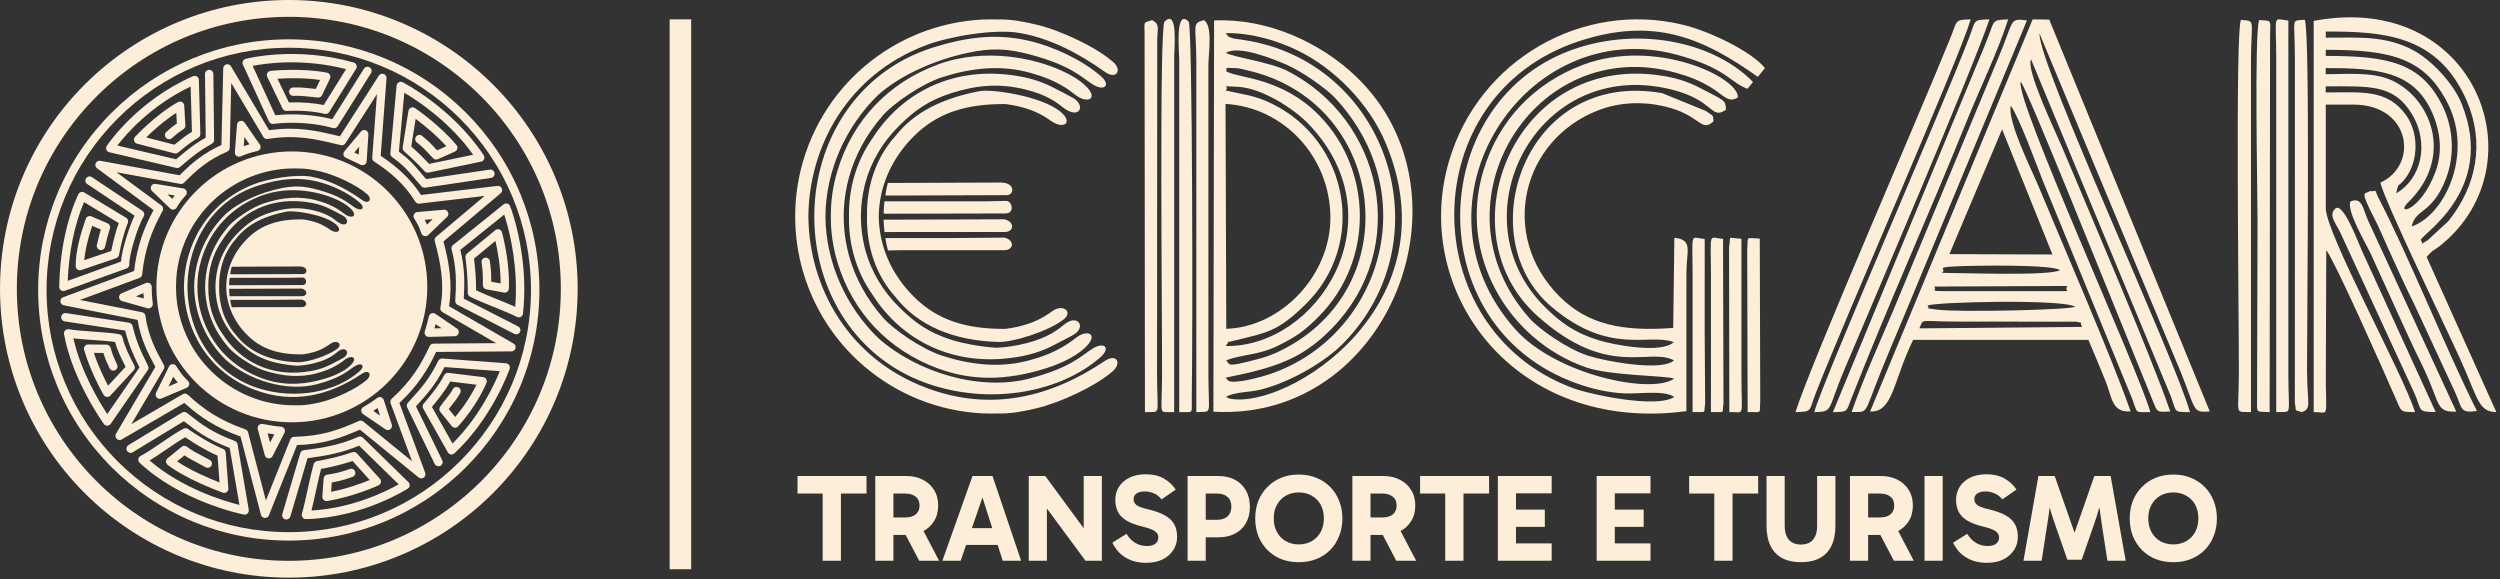<svg width="367" height="85" viewBox="0 0 367 85" fill="none" xmlns="http://www.w3.org/2000/svg">
<rect x="0" y="0" width="367" height="85" fill="#333333" stroke="none"/>
<g clip-path="url(#clip0_515_790)">
<path fill-rule="evenodd" clip-rule="evenodd" d="M135.936 56.918C124.559 52.618 118.761 42.208 118.669 31.778C118.761 21.348 124.559 10.938 135.936 6.637C139.369 5.339 146.045 4.181 149.765 4.852C154.206 5.653 158.271 7.771 162.241 10.573C163.872 11.725 164.766 10.322 163.466 9.156C160.979 6.924 155.745 4.476 152.151 3.617C150.293 3.172 148.381 2.806 146.479 2.856C133.756 2.448 121.682 10.673 117.884 23.69C117.1 26.377 116.729 29.097 116.735 31.778C116.729 34.46 117.099 37.179 117.884 39.865C121.682 52.883 133.756 61.107 146.479 60.699C148.382 60.749 150.293 60.384 152.151 59.939C155.639 59.104 160.673 56.774 163.239 54.597C164.822 53.255 163.869 51.859 162.207 52.975C154.204 58.348 145.43 60.507 135.936 56.918ZM147.608 15.277C141.876 15.24 137.637 16.512 134.126 20.023C130.667 23.483 129.049 27.677 129.001 31.778C129.049 35.878 130.667 40.072 134.126 43.532C137.637 47.044 141.876 48.316 147.608 48.279C148.241 48.202 148.874 48.09 149.504 47.943C152.4 47.269 153.705 46.192 154.595 45.601C156.096 44.603 157.578 45.795 156.098 46.928C153.967 48.56 148.865 50.277 146.457 50.197C139.832 49.978 134.719 47.763 131.439 43.582C128.513 40.327 127.188 36.069 127.275 31.779C127.187 27.488 128.513 23.229 131.439 19.975C134.26 16.38 138.521 14.394 143.769 13.387C145.618 13.033 152.785 14.091 155.609 16.34C157.631 17.95 156.203 19.067 154.343 17.784C153.457 17.173 152.139 16.227 149.504 15.613C148.874 15.466 148.241 15.355 147.608 15.278V15.277ZM139.788 13.63C136.185 14.765 134.228 16.274 132.057 18.4C129.545 20.861 127.926 23.698 127.084 26.65C127.058 26.745 127.035 26.839 127.009 26.932C126.984 27.027 126.958 27.122 126.934 27.217C126.594 28.614 126.406 30.049 126.382 31.493C126.381 31.588 126.379 31.683 126.379 31.778C126.379 31.873 126.381 31.967 126.382 32.062C126.407 33.507 126.595 34.941 126.934 36.338C126.958 36.433 126.984 36.528 127.009 36.623C127.035 36.718 127.059 36.812 127.084 36.905C127.926 39.857 129.546 42.694 132.057 45.155C134.228 47.282 136.184 48.791 139.788 49.926C141.15 50.355 143.859 50.92 146.306 51.054C147.694 50.984 149.132 50.773 150.614 50.4C153.978 49.553 155.367 48.325 156.278 47.6C158.216 46.058 159.477 47.988 157.661 49.098C157.123 49.428 156.252 49.852 154.835 50.594C153.273 51.413 151.757 51.96 149.894 52.309C139.915 54.174 132.257 49.803 128.103 43.29C125.667 39.864 124.567 35.825 124.63 31.779C124.567 27.732 125.668 23.693 128.103 20.268C132.257 13.755 139.915 9.382 149.894 11.248C151.757 11.596 153.273 12.144 154.835 12.963C156.124 13.64 156.963 14.052 157.508 14.368C159.505 15.527 158.433 17.681 156.001 15.736C155.083 15.001 153.655 13.924 150.614 13.158C146.842 12.207 143.515 12.458 139.788 13.632V13.63ZM138.371 11.315C135.222 12.318 131.085 15.262 129.655 16.887C127.158 19.728 125.534 22.811 124.655 25.943C124.634 26.02 124.612 26.098 124.592 26.176C124.553 26.325 124.516 26.473 124.479 26.622C124.437 26.797 124.395 26.971 124.357 27.146C124.345 27.201 124.334 27.258 124.322 27.313C124.099 28.378 123.953 29.462 123.89 30.559C123.888 30.6 123.887 30.64 123.885 30.68C123.873 30.91 123.864 31.141 123.86 31.372C123.857 31.507 123.858 31.642 123.858 31.777C123.858 31.912 123.857 32.046 123.86 32.181C123.864 32.413 123.873 32.643 123.885 32.873C123.887 32.913 123.888 32.953 123.89 32.993C123.953 34.09 124.099 35.176 124.322 36.24C124.334 36.295 124.345 36.351 124.357 36.406C124.395 36.581 124.437 36.756 124.479 36.93C124.516 37.079 124.553 37.229 124.592 37.377C124.612 37.454 124.634 37.532 124.655 37.609C125.532 40.742 127.159 43.826 129.655 46.666C131.084 48.291 135.222 51.234 138.371 52.238C142.634 53.597 146.972 54.065 151.292 52.846C153.239 52.296 154.676 51.726 156.322 50.735C157.09 50.273 157.658 49.791 158.156 49.443C159.633 48.409 161.195 49.004 159.558 50.773C158.472 51.947 156.277 53.222 153.459 54.098C147.548 55.937 142.538 55.886 137.648 54.072C130.535 51.434 125.188 46.028 122.914 38.412C122.252 36.196 121.95 33.966 121.966 31.776C121.95 29.586 122.253 27.356 122.914 25.14C125.188 17.524 130.535 12.117 137.648 9.479C141.119 8.192 144.766 7.949 148.095 8.309L148.17 8.318C153.235 8.88 157.554 10.833 159.378 12.609C161.322 14.501 159.677 15.267 157.948 13.991C157.495 13.657 156.982 13.231 156.324 12.816C154.678 11.825 153.241 11.255 151.294 10.705C146.974 9.485 142.636 9.954 138.373 11.313L138.371 11.315ZM142.042 7.763C137.545 8.73 132.422 10.83 128.946 13.907C124.193 18.511 121.232 24.994 121.172 31.777C121.232 38.559 124.192 45.043 128.946 49.646C134.633 54.682 143.917 57.514 151.293 55.531C157.122 53.964 158.663 52.301 160.311 51.227C162.043 50.099 163.212 51.003 161.467 52.511C155.77 57.438 146.025 59.428 136.942 56.569C125.644 53.012 119.672 42.657 119.543 32.182C119.541 32.047 119.541 31.912 119.541 31.778C119.541 31.642 119.541 31.507 119.543 31.373C119.671 20.898 125.644 10.543 136.942 6.987C141.955 5.409 146.289 4.904 150.913 5.958C154.741 6.83 158.863 8.816 161.586 11.161C163.167 12.523 162.113 13.495 160.34 12.346C158.681 11.273 157.156 9.599 151.293 8.024C147.825 7.092 145.505 7.02 142.042 7.764V7.763Z" fill="#FCEED8"/>
<path fill-rule="evenodd" clip-rule="evenodd" d="M129.957 28.68C130.067 28.686 130.188 28.695 130.324 28.709L147.819 28.647C148.788 28.644 149.169 26.946 147.079 26.795L130.333 26.859C130.179 27.462 130.055 28.069 129.958 28.68H129.957Z" fill="#FCEED8"/>
<path fill-rule="evenodd" clip-rule="evenodd" d="M147.4 32.191L129.709 32.252C129.728 32.856 129.774 33.461 129.845 34.065C130.421 34.078 131.329 34.071 132.75 34.06L147.487 34.059C148.922 34.059 148.979 32.487 147.4 32.191Z" fill="#FCEED8"/>
<path fill-rule="evenodd" clip-rule="evenodd" d="M147.756 29.498C147.231 29.475 146.299 29.546 144.652 29.556L129.837 29.557C129.768 30.144 129.726 30.731 129.708 31.317C129.795 31.331 129.889 31.349 129.993 31.373L147.606 31.334C148.981 31.331 148.619 29.536 147.755 29.498H147.756Z" fill="#FCEED8"/>
<path fill-rule="evenodd" clip-rule="evenodd" d="M147.399 34.882L139.55 34.949C136.356 34.949 133.162 34.952 129.969 34.949C130.067 35.556 130.193 36.161 130.348 36.761C130.914 36.755 131.689 36.733 132.75 36.725H147.427C148.894 36.725 148.952 35.17 147.399 34.882Z" fill="#FCEED8"/>
<path d="M120.765 82.311V71.14H123.448V82.311H120.765ZM117.078 72.454V69.881H127.208V72.454H117.078ZM128.49 82.311V69.881H133.072C133.96 69.881 134.751 70.057 135.445 70.41C136.15 70.763 136.704 71.262 137.106 71.907C137.519 72.552 137.726 73.318 137.726 74.207C137.726 75.107 137.519 75.88 137.106 76.525C136.704 77.17 136.15 77.669 135.445 78.022C134.751 78.362 133.96 78.533 133.072 78.533H130.571V75.959H132.871C133.54 75.959 134.057 75.813 134.422 75.521C134.8 75.217 134.988 74.779 134.988 74.207C134.988 73.635 134.8 73.203 134.422 72.911C134.057 72.606 133.54 72.454 132.871 72.454H130.553L131.155 71.852V82.311H128.49ZM134.933 82.311L132.287 77.255H135.207L137.854 82.311H134.933ZM141.064 77.529H146.905V79.993H141.064V77.529ZM138.344 82.311L142.762 69.881H145.7L149.899 82.311H147.197L143.802 71.706H144.678L141.028 82.311H138.344ZM159.345 82.311L152.536 73.093L153.686 72.783V82.311H151.021V69.881H153.449L160.111 78.934L159.089 79.117V69.881H161.754V82.311H159.345ZM168.234 82.621C167.516 82.621 166.841 82.518 166.208 82.311C165.588 82.092 165.028 81.769 164.529 81.344C164.042 80.906 163.628 80.346 163.288 79.664L165.368 78.368C165.721 78.953 166.153 79.397 166.664 79.701C167.176 80.005 167.747 80.157 168.38 80.157C168.928 80.157 169.342 80.042 169.621 79.81C169.901 79.579 170.041 79.275 170.041 78.898C170.041 78.654 169.974 78.447 169.841 78.277C169.719 78.095 169.494 77.924 169.165 77.766C168.837 77.608 168.362 77.456 167.741 77.31C166.731 77.066 165.928 76.762 165.332 76.397C164.748 76.032 164.334 75.6 164.091 75.101C163.847 74.59 163.726 74.024 163.726 73.403C163.726 72.673 163.902 72.028 164.255 71.469C164.62 70.897 165.137 70.447 165.807 70.118C166.476 69.789 167.273 69.625 168.198 69.625C169.244 69.625 170.126 69.832 170.844 70.246C171.575 70.659 172.159 71.201 172.597 71.87L170.516 73.312C170.199 72.898 169.816 72.6 169.366 72.418C168.928 72.235 168.49 72.144 168.052 72.144C167.528 72.144 167.121 72.248 166.829 72.454C166.549 72.649 166.409 72.929 166.409 73.294C166.409 73.635 166.555 73.921 166.847 74.152C167.139 74.371 167.711 74.578 168.563 74.772C169.585 75.016 170.406 75.314 171.027 75.667C171.648 76.02 172.098 76.452 172.378 76.963C172.658 77.474 172.798 78.088 172.798 78.806C172.798 79.537 172.609 80.188 172.232 80.76C171.867 81.331 171.343 81.788 170.662 82.129C169.98 82.457 169.171 82.621 168.234 82.621ZM176.418 76.306H178.645C179.314 76.306 179.831 76.141 180.196 75.813C180.573 75.472 180.762 74.998 180.762 74.389C180.762 73.744 180.573 73.263 180.196 72.947C179.831 72.619 179.32 72.454 178.663 72.454H176.4L177.002 71.852V82.311H174.337V69.881H178.845C179.782 69.881 180.598 70.063 181.291 70.428C181.985 70.793 182.52 71.317 182.898 71.998C183.287 72.667 183.482 73.464 183.482 74.389C183.482 75.314 183.287 76.117 182.898 76.799C182.52 77.468 181.979 77.985 181.273 78.35C180.58 78.703 179.77 78.879 178.845 78.879H176.418V76.306ZM184.267 76.105C184.267 75.168 184.419 74.31 184.723 73.531C185.04 72.74 185.484 72.059 186.056 71.487C186.628 70.903 187.303 70.453 188.082 70.136C188.86 69.82 189.724 69.662 190.674 69.662C191.598 69.662 192.45 69.82 193.229 70.136C194.02 70.453 194.702 70.903 195.273 71.487C195.845 72.059 196.283 72.74 196.588 73.531C196.904 74.31 197.062 75.168 197.062 76.105C197.062 77.042 196.904 77.906 196.588 78.697C196.283 79.476 195.845 80.157 195.273 80.741C194.702 81.313 194.02 81.757 193.229 82.074C192.45 82.378 191.598 82.53 190.674 82.53C189.724 82.53 188.86 82.378 188.082 82.074C187.303 81.757 186.628 81.313 186.056 80.741C185.484 80.157 185.04 79.476 184.723 78.697C184.419 77.906 184.267 77.042 184.267 76.105ZM186.987 76.105C186.987 76.872 187.145 77.541 187.461 78.113C187.777 78.685 188.209 79.129 188.757 79.445C189.317 79.762 189.956 79.92 190.674 79.92C191.379 79.92 192.006 79.762 192.554 79.445C193.113 79.129 193.552 78.685 193.868 78.113C194.184 77.541 194.343 76.865 194.343 76.087C194.343 75.32 194.184 74.651 193.868 74.079C193.552 73.507 193.113 73.069 192.554 72.765C192.006 72.448 191.379 72.29 190.674 72.29C189.956 72.29 189.317 72.448 188.757 72.765C188.209 73.081 187.777 73.525 187.461 74.097C187.145 74.657 186.987 75.326 186.987 76.105ZM198.526 82.311V69.881H203.107C203.996 69.881 204.787 70.057 205.48 70.41C206.186 70.763 206.74 71.262 207.141 71.907C207.555 72.552 207.762 73.318 207.762 74.207C207.762 75.107 207.555 75.88 207.141 76.525C206.74 77.17 206.186 77.669 205.48 78.022C204.787 78.362 203.996 78.533 203.107 78.533H200.607V75.959H202.907C203.576 75.959 204.093 75.813 204.458 75.521C204.835 75.217 205.024 74.779 205.024 74.207C205.024 73.635 204.835 73.203 204.458 72.911C204.093 72.606 203.576 72.454 202.907 72.454H200.589L201.191 71.852V82.311H198.526ZM204.969 82.311L202.323 77.255H205.243L207.89 82.311H204.969ZM212.156 82.311V71.14H214.839V82.311H212.156ZM208.468 72.454V69.881H218.599V72.454H208.468ZM221.67 77.346V74.809H226.78V77.346H221.67ZM221.615 72.418L222.546 71.341V80.851L221.523 79.774H227.784V82.311H219.881V69.881H227.784V72.418H221.615ZM236.179 77.346V74.809H241.29V77.346H236.179ZM236.125 72.418L237.055 71.341V80.851L236.033 79.774H242.294V82.311H234.391V69.881H242.294V72.418H236.125ZM251.657 82.311V71.14H254.34V82.311H251.657ZM247.969 72.454V69.881H258.1V72.454H247.969ZM264.383 82.53C263.288 82.53 262.363 82.329 261.609 81.928C260.866 81.526 260.3 80.93 259.911 80.139C259.522 79.336 259.327 78.338 259.327 77.145V69.881H261.992V77.2C261.992 78.064 262.193 78.74 262.594 79.226C263.008 79.701 263.604 79.938 264.383 79.938C265.162 79.938 265.752 79.701 266.154 79.226C266.555 78.74 266.756 78.064 266.756 77.2V69.881H269.439V77.145C269.439 78.338 269.244 79.336 268.855 80.139C268.466 80.93 267.894 81.526 267.139 81.928C266.397 82.329 265.478 82.53 264.383 82.53ZM271.574 82.311V69.881H276.156C277.044 69.881 277.835 70.057 278.529 70.41C279.234 70.763 279.788 71.262 280.19 71.907C280.603 72.552 280.81 73.318 280.81 74.207C280.81 75.107 280.603 75.88 280.19 76.525C279.788 77.17 279.234 77.669 278.529 78.022C277.835 78.362 277.044 78.533 276.156 78.533H273.655V75.959H275.955C276.624 75.959 277.141 75.813 277.506 75.521C277.884 75.217 278.072 74.779 278.072 74.207C278.072 73.635 277.884 73.203 277.506 72.911C277.141 72.606 276.624 72.454 275.955 72.454H273.637L274.239 71.852V82.311H271.574ZM278.018 82.311L275.371 77.255H278.291L280.938 82.311H278.018ZM285.184 82.311H282.519V69.881H285.184V82.311ZM291.657 82.621C290.939 82.621 290.264 82.518 289.631 82.311C289.01 82.092 288.45 81.769 287.952 81.344C287.465 80.906 287.051 80.346 286.71 79.664L288.791 78.368C289.144 78.953 289.576 79.397 290.087 79.701C290.598 80.005 291.17 80.157 291.803 80.157C292.351 80.157 292.764 80.042 293.044 79.81C293.324 79.579 293.464 79.275 293.464 78.898C293.464 78.654 293.397 78.447 293.263 78.277C293.142 78.095 292.916 77.924 292.588 77.766C292.259 77.608 291.785 77.456 291.164 77.31C290.154 77.066 289.351 76.762 288.755 76.397C288.171 76.032 287.757 75.6 287.513 75.101C287.27 74.59 287.148 74.024 287.148 73.403C287.148 72.673 287.325 72.028 287.678 71.469C288.043 70.897 288.56 70.447 289.229 70.118C289.899 69.789 290.696 69.625 291.62 69.625C292.667 69.625 293.549 69.832 294.267 70.246C294.997 70.659 295.581 71.201 296.019 71.87L293.939 73.312C293.622 72.898 293.239 72.6 292.789 72.418C292.351 72.235 291.912 72.144 291.474 72.144C290.951 72.144 290.544 72.248 290.251 72.454C289.972 72.649 289.832 72.929 289.832 73.294C289.832 73.635 289.978 73.921 290.27 74.152C290.562 74.371 291.134 74.578 291.986 74.772C293.008 75.016 293.829 75.314 294.45 75.667C295.07 76.02 295.521 76.452 295.8 76.963C296.08 77.474 296.22 78.088 296.22 78.806C296.22 79.537 296.032 80.188 295.654 80.76C295.289 81.331 294.766 81.788 294.085 82.129C293.403 82.457 292.594 82.621 291.657 82.621ZM297.048 82.311L299.238 69.881H301.629L304.605 78.387H304.477L307.452 69.881H309.843L312.052 82.311H309.369L308.511 76.762C308.401 76.02 308.298 75.284 308.2 74.553C308.115 73.811 308.042 73.069 307.981 72.326H308.73C308.535 73.13 308.34 73.884 308.146 74.59C307.963 75.296 307.744 76.008 307.489 76.726L305.59 82.165H303.491L301.593 76.726C301.337 75.995 301.112 75.284 300.917 74.59C300.735 73.884 300.546 73.13 300.352 72.326H301.1C301.039 73.069 300.966 73.811 300.881 74.553C300.796 75.284 300.692 76.02 300.571 76.762L299.713 82.311H297.048ZM312.645 76.105C312.645 75.168 312.797 74.31 313.101 73.531C313.418 72.74 313.862 72.059 314.434 71.487C315.006 70.903 315.681 70.453 316.46 70.136C317.239 69.82 318.103 69.662 319.052 69.662C319.977 69.662 320.828 69.82 321.607 70.136C322.398 70.453 323.08 70.903 323.652 71.487C324.224 72.059 324.662 72.74 324.966 73.531C325.282 74.31 325.44 75.168 325.44 76.105C325.44 77.042 325.282 77.906 324.966 78.697C324.662 79.476 324.224 80.157 323.652 80.741C323.08 81.313 322.398 81.757 321.607 82.074C320.828 82.378 319.977 82.53 319.052 82.53C318.103 82.53 317.239 82.378 316.46 82.074C315.681 81.757 315.006 81.313 314.434 80.741C313.862 80.157 313.418 79.476 313.101 78.697C312.797 77.906 312.645 77.042 312.645 76.105ZM315.365 76.105C315.365 76.872 315.523 77.541 315.839 78.113C316.156 78.685 316.588 79.129 317.135 79.445C317.695 79.762 318.334 79.92 319.052 79.92C319.758 79.92 320.384 79.762 320.932 79.445C321.492 79.129 321.93 78.685 322.246 78.113C322.562 77.541 322.721 76.865 322.721 76.087C322.721 75.32 322.562 74.651 322.246 74.079C321.93 73.507 321.492 73.069 320.932 72.765C320.384 72.448 319.758 72.29 319.052 72.29C318.334 72.29 317.695 72.448 317.135 72.765C316.588 73.081 316.156 73.525 315.839 74.097C315.523 74.657 315.365 75.326 315.365 76.105Z" fill="#FCEED8"/>
<path fill-rule="evenodd" clip-rule="evenodd" d="M245.782 58.269C243.273 59.979 233.551 57.976 230.755 56.919C207.594 48.163 207.537 14.09 231.734 6.068C242.852 2.382 250.089 5.627 258.05 11.287L259.092 9.993C257.157 7.572 251.021 4.584 246.971 3.616C232.334 0.114 217.063 8.743 212.703 23.689C207.109 42.859 222.391 63.718 247.564 60.357L247.566 39.939C247.588 36.836 248.574 35.161 245.796 34.913L245.629 48.139C238.225 48.697 233.08 47.667 228.947 43.531C219.918 34.502 223.421 20.471 234.687 16.167C237.664 15.031 241.04 14.846 244.326 15.611C249.706 16.865 249.595 19.508 251.53 17.84C251.443 16.914 251.747 17.173 250.392 16.279L244.026 13.681C223.771 10.079 215.62 34.85 227.826 45.094C236.369 52.265 242.033 48.858 245.707 50.222C243.966 51.926 237.078 50.702 234.609 49.925C231.007 48.79 229.049 47.281 226.878 45.154C213.461 32.005 225.496 8.133 245.435 13.156C251.721 14.74 251.114 17.654 253.364 16.118C253.334 14.676 253.25 14.846 249.655 12.961C248.094 12.141 246.578 11.594 244.714 11.245C222.484 7.09 211.765 33.88 225.671 46.361C236.076 55.701 242.04 50.929 245.744 52.903C243.903 54.58 235.675 53.031 233.192 52.239C230.043 51.235 225.904 48.292 224.476 46.667C209.775 29.944 225.227 4.806 246.112 10.706C248.059 11.255 249.496 11.825 251.142 12.816C253.041 13.958 253.718 15.222 255.125 14.29C255.245 11.333 243.041 5.558 232.467 9.48C225.354 12.118 220.008 17.525 217.732 25.141C214.103 37.295 221.248 49.884 232.84 53.935C236.384 55.173 244.923 55.143 245.754 55.585C242.502 57.94 228.422 55.078 222.407 48.296C205.911 29.695 223.869 2.042 246.111 8.022C253.472 10 253.995 12.131 256.53 13.038L257.344 12.04C251.858 6.395 241.433 3.939 231.76 6.985C209.363 14.034 207.881 47.803 231.408 56.263C233.606 57.054 235.883 57.605 238.359 57.745C240.506 57.866 244.259 57.231 245.781 58.267L245.782 58.269Z" fill="#FCEED8"/>
<path fill-rule="evenodd" clip-rule="evenodd" d="M281.765 48.204C282.407 46.679 281.718 47.2 286.996 47.206L304.806 47.225C305.955 47.545 305.17 46.968 305.645 47.988L281.764 48.204H281.765ZM282.938 44.859C284.216 44.301 303.046 43.893 304.635 45.035C303.853 45.488 287.377 45.89 284.285 45.443C281.979 45.109 283.629 45.401 282.937 44.859H282.938ZM285.657 42.737C282.979 42.737 284.497 42.653 283.929 42.068L303.523 41.98C302.757 42.79 304.77 42.737 301.73 42.737H285.658H285.657ZM285.047 40.055C285.927 39.442 283.931 39.259 286.96 39.11C289.964 38.962 301.167 38.798 302.412 39.652C300.945 40.552 287.879 40.056 285.046 40.054L285.047 40.055ZM293.907 18.989L301.301 37.362L286.172 37.305L293.907 18.989ZM274.527 60.407C277.927 60.56 277.902 55.904 280.848 49.896L306.577 49.89C307.374 51.735 308.21 53.782 309.057 55.852C310.075 58.339 309.97 60.604 312.779 60.391C309.666 51.615 303.231 36.921 299.219 27.261C298.196 24.795 294.649 17.781 295.188 15.513C296.513 17.451 298.889 24.028 299.904 26.58L313.018 58.586C313.858 60.855 313.352 60.457 315.678 60.504C313.87 54.114 295.693 14.445 296.65 11.998C297.82 13.552 310.171 44.534 312.123 49.207L315.99 58.75C316.707 60.471 316.497 60.542 318.59 60.399C315.534 51.596 307.001 31.824 302.69 21.549C301.743 19.294 297.365 10.265 298.159 8.713L318.71 58.251C319.562 60.617 319.049 60.455 321.486 60.503C319.238 52.379 299.23 9.509 299.403 4.931L320.127 54.604C322.447 60.394 321.825 60.57 324.396 60.401L300.828 2.876L298.393 2.844L274.529 60.407H274.527Z" fill="#FCEED8"/>
<path fill-rule="evenodd" clip-rule="evenodd" d="M180.017 48.266L179.908 15.253C188.463 15.752 195.248 23.006 195.302 31.884C195.353 40.377 188.121 48.02 180.017 48.266ZM179.912 50.795C180.733 49.91 179.536 50.429 181.46 49.946C185.986 48.81 187.564 48.708 191.687 44.645C200.788 35.679 197.912 20.674 186.692 15.209C184.038 13.916 182.599 13.925 179.913 13.27C180.698 12.557 178.706 12.638 181.562 12.733C185.179 12.853 189.945 15.945 192.141 18.248C205.454 32.222 193.411 51.029 179.914 50.795H179.912ZM179.955 10.44C180.414 10.077 179.149 9.881 181.555 10.004C181.927 10.023 183.338 10.378 183.806 10.498C203.444 15.539 206.734 42.096 188.154 51.397C186.689 52.131 185.845 52.404 184.247 52.822C179.941 53.945 180.63 53.539 180.005 52.906C182.057 52.041 184.68 52.186 187.541 50.784C190.402 49.383 191.621 48.441 193.548 46.508C201.849 38.18 201.379 24.941 193.771 17.06C188.185 11.274 181.824 11.551 179.955 10.441V10.44ZM179.959 7.758C181.863 6.566 187.078 8.727 188.849 9.492C191.199 10.508 194.787 13.081 195.996 14.384C209.785 29.25 201.923 50.79 184.973 55.354C184.19 55.564 183.218 55.804 182.371 55.921C180.133 56.23 180.367 55.867 179.913 55.442C187.368 53.96 191.165 52.624 195.388 48.347C207.211 36.37 202.994 17.497 188.884 10.36C186.46 9.134 181.071 8.404 179.96 7.757L179.959 7.758ZM179.913 4.859C183.728 4.817 187.487 5.948 190.485 7.404C195.895 10.033 200.943 15.185 203.363 20.871C213.553 44.801 188.959 60.249 180.501 58.511L179.959 58.268C181.161 57.526 183.448 57.6 185.037 57.204C189.39 56.118 194.558 53.133 197.317 50.277C212.237 34.842 203.609 9.051 182.591 5.873C182.544 5.866 181.125 5.659 181.102 5.651C179.995 5.27 180.534 5.536 179.914 4.858L179.913 4.859ZM178.129 60.435C203.905 61.924 216.965 28.457 199.11 11.273C193.888 6.247 186.058 2.644 178.227 3.004L178.128 60.435H178.129Z" fill="#FCEED8"/>
<path fill-rule="evenodd" clip-rule="evenodd" d="M341.415 12.675C347.774 12.674 351.369 12.336 354.017 16.656C356.772 21.152 355.339 26.347 351.765 28.377C352.129 26.557 352.025 27.632 353.132 26.152C355.093 23.533 355.043 19.503 353.246 16.955C350.488 13.043 346.728 13.571 341.414 13.571L341.415 12.675ZM341.415 9.993C348.954 9.99 354.095 10.481 356.823 16.067C358.16 18.805 358.694 22.073 357.536 25.199C355.331 31.151 351.515 31.657 353.508 29.713C360.402 22.994 356.812 14.23 350.908 11.709C348.179 10.544 344.591 10.89 341.414 10.89L341.415 9.994V9.993ZM341.423 7.311C351.069 7.308 356.031 8.533 359.391 15.304C362.987 22.552 359.035 31.493 354.038 33.253C354.575 30.59 357.021 31.487 359.05 26.267C360.403 22.787 360.143 18.807 358.602 15.629C355.466 9.163 350.566 8.208 341.422 8.208L341.423 7.311ZM341.423 4.629C349.813 4.626 357.892 5.058 362.118 14.798C364.8 20.978 363.546 27.326 359.431 32.448L356.376 35.275C354.833 36.147 355.963 35.815 355.381 35.301C354.841 34.719 366.685 28.205 361.325 15.126C360.114 12.17 356.872 8.788 354.325 7.411C350.244 5.206 346.406 5.527 341.423 5.527L341.424 4.63L341.423 4.629ZM339.651 60.503C341.818 60.434 341.5 61.668 341.428 56.04L341.496 36.717C342.791 38.4 349.805 54.173 351.637 58.386C352.594 60.588 352.32 60.445 354.538 60.503C352.719 54.767 341.423 34.263 341.423 30.555V15.357H345.483C353.969 15.357 355.071 24.277 349.432 26.814C350.284 30.03 358.663 47.203 361.208 52.826C363.813 58.581 363.798 60.43 366.467 60.503L356.229 37.725C357.144 36.624 357.361 36.778 358.42 35.906C372.936 23.97 363.384 -1.399 339.651 3.065V60.502V60.503Z" fill="#FCEED8"/>
<path fill-rule="evenodd" clip-rule="evenodd" d="M263.569 60.503C266.102 60.42 265.512 60.398 266.5 57.86C270.939 46.45 287.412 9.125 289.304 2.842C286.895 2.906 287.352 2.997 286.393 5.375C281.568 17.346 265.989 52.952 263.569 60.502V60.503Z" fill="#FCEED8"/>
<path fill-rule="evenodd" clip-rule="evenodd" d="M266.325 60.502C269.212 60.431 268.171 60.32 270.807 54.128C275.12 43.999 289.462 10.452 292.054 2.843C289.566 2.904 290.055 2.948 289.116 5.405C285.047 16.059 267.623 55.85 266.325 60.502Z" fill="#FCEED8"/>
<path fill-rule="evenodd" clip-rule="evenodd" d="M271.823 60.478C274.359 60.472 273.525 60.986 276.125 54.535C277.132 52.035 278.08 49.774 279.146 47.279L297.559 2.994C294.886 2.671 295.761 2.813 293.278 8.678L277.92 45.602C275.846 50.469 273.502 55.643 271.824 60.478H271.823Z" fill="#FCEED8"/>
<path fill-rule="evenodd" clip-rule="evenodd" d="M269.072 60.502C271.33 60.442 270.969 60.57 271.856 58.308C277.083 44.979 283.294 31.221 288.671 17.884C290.627 13.033 293.223 7.74 294.803 2.842C292.501 2.925 292.775 2.987 291.97 5.134C291.455 6.508 291.004 7.589 290.422 8.95L269.071 60.501L269.072 60.502Z" fill="#FCEED8"/>
<path fill-rule="evenodd" clip-rule="evenodd" d="M333.184 60.502L333.246 5.467C333.249 2.819 333.672 3.077 331.641 2.947C330.919 4.885 331.406 28.154 331.406 32.343L331.337 58.33C331.348 60.81 331.065 60.362 333.184 60.502Z" fill="#FCEED8"/>
<path fill-rule="evenodd" clip-rule="evenodd" d="M330.443 60.502C330.443 50.669 330.444 40.835 330.443 31.002V9.1C330.451 2.714 331.228 3.13 328.965 2.916C328.121 4.764 328.681 46.014 328.666 54.693C328.654 61.277 327.932 60.366 330.444 60.502H330.443Z" fill="#FCEED8"/>
<path fill-rule="evenodd" clip-rule="evenodd" d="M337.893 60.502C339.407 59.981 338.678 59.357 338.673 54.246C338.666 45.836 339.148 4.512 338.339 2.898C336.226 3.135 336.879 2.284 336.895 8.652L336.885 59.173C337.206 60.579 336.588 60.027 337.892 60.502H337.893Z" fill="#FCEED8"/>
<path fill-rule="evenodd" clip-rule="evenodd" d="M173.107 60.504C175.34 60.426 174.905 60.96 174.952 58.336C175.105 49.705 175.083 3.765 174.491 3.173C172.471 1.155 173.106 7.634 173.109 8.652L173.108 60.504H173.107Z" fill="#FCEED8"/>
<path fill-rule="evenodd" clip-rule="evenodd" d="M172.373 8.204C172.378 7.238 172.96 1.144 170.955 3.183C170.153 3.999 170.621 47.265 170.59 55.14C170.565 61.452 169.951 60.386 172.371 60.503L172.373 8.204Z" fill="#FCEED8"/>
<path fill-rule="evenodd" clip-rule="evenodd" d="M168.077 60.504C170.498 60.361 169.878 61.339 169.855 55.141L169.881 5.931C169.897 4.164 170.309 3.562 169.135 2.953C167.64 3.423 168.063 3.071 168.026 5.47L168.078 60.504H168.077Z" fill="#FCEED8"/>
<path fill-rule="evenodd" clip-rule="evenodd" d="M334.153 60.502C336.575 60.358 335.954 61.336 335.931 55.141V3.019C333.591 2.769 334.12 1.923 334.152 8.204L334.153 60.502Z" fill="#FCEED8"/>
<path fill-rule="evenodd" clip-rule="evenodd" d="M175.62 60.504C178.044 60.338 177.416 61.22 177.394 55.141L177.392 9.546C177.393 7.849 178.082 3.736 176.723 2.952C174.902 3.503 175.61 3.49 175.619 9.099V60.503L175.62 60.504Z" fill="#FCEED8"/>
<path fill-rule="evenodd" clip-rule="evenodd" d="M363.609 60.324C359.284 51.731 353.53 37.482 349.331 29.382C348.312 27.417 349.198 28.176 347.848 28.061C347.265 28.615 346.233 27.568 348.519 31.984C349.306 33.502 349.786 34.724 350.496 36.28C351.845 39.238 353.079 42.007 354.471 44.792L360.417 57.609C361.463 59.838 361.004 60.731 363.608 60.323L363.609 60.324Z" fill="#FCEED8"/>
<path fill-rule="evenodd" clip-rule="evenodd" d="M345.036 29.576C344.462 31.031 347.37 35.81 348.065 37.336C349.346 40.147 350.572 42.833 351.846 45.654C353.099 48.427 354.22 50.861 355.544 53.552C358.321 59.202 357.436 60.562 360.583 60.425L347.655 32.419C346.853 30.672 346.808 28.847 345.036 29.576Z" fill="#FCEED8"/>
<path fill-rule="evenodd" clip-rule="evenodd" d="M357.559 60.488L346.894 37.17C346.266 35.847 344 29.544 342.818 30.627C341.776 31.58 342.872 32.693 343.591 34.215L354.453 57.768C355.565 60.289 354.815 60.47 357.559 60.489V60.488Z" fill="#FCEED8"/>
<path fill-rule="evenodd" clip-rule="evenodd" d="M258.335 35.026C256.135 34.958 256.658 34.533 256.49 36.751L256.554 60.503C258.741 60.41 258.283 60.974 258.404 58.777L258.335 35.026Z" fill="#FCEED8"/>
<path fill-rule="evenodd" clip-rule="evenodd" d="M251.168 60.504C253.35 60.396 252.763 60.914 253.008 59.2L252.943 35.069C250.813 34.919 251.13 33.785 251.167 39.941L251.168 60.503V60.504Z" fill="#FCEED8"/>
<path fill-rule="evenodd" clip-rule="evenodd" d="M253.866 60.504C256.162 60.399 255.671 61.55 255.643 55.588L255.642 35.044C253.366 34.937 254.154 34.454 253.826 36.319L253.866 60.504Z" fill="#FCEED8"/>
<path fill-rule="evenodd" clip-rule="evenodd" d="M248.473 60.504C250.621 60.392 250.076 60.905 250.316 59.199L250.248 48.883C250.248 44.285 250.244 39.686 250.25 35.088C248.12 34.901 248.437 33.782 248.473 39.942V60.504Z" fill="#FCEED8"/>
<path fill-rule="evenodd" clip-rule="evenodd" d="M101.466 2.841V83.564H98.306V2.841H101.466Z" fill="#FCEED8"/>
<path fill-rule="evenodd" clip-rule="evenodd" d="M42.401 0C48.136 0 53.611 1.143 58.61 3.214C63.807 5.367 68.477 8.515 72.381 12.419C76.285 16.323 79.434 20.993 81.586 26.19C83.657 31.189 84.8 36.665 84.8 42.4C84.8 48.136 83.657 53.61 81.586 58.609C79.433 63.806 76.285 68.477 72.381 72.381C68.477 76.285 63.807 79.433 58.61 81.585C53.611 83.656 48.135 84.799 42.401 84.799C36.665 84.799 31.19 83.656 26.191 81.585C20.995 79.432 16.324 76.284 12.42 72.381C8.516 68.477 5.367 63.806 3.215 58.609C1.145 53.61 0.002 48.135 0.002 42.4C0.002 36.665 1.145 31.19 3.215 26.19C5.368 20.993 8.517 16.323 12.42 12.419C16.324 8.514 20.995 5.366 26.191 3.214C31.19 1.143 36.666 0 42.401 0ZM57.675 5.492C52.975 3.545 47.818 2.471 42.401 2.471C36.985 2.471 31.826 3.546 27.127 5.492C22.249 7.513 17.853 10.479 14.167 14.166C10.481 17.852 7.514 22.247 5.494 27.125C3.547 31.825 2.473 36.983 2.473 42.399C2.473 47.815 3.547 52.973 5.494 57.673C7.514 62.551 10.481 66.947 14.167 70.632C17.853 74.319 22.249 77.285 27.127 79.306C31.826 81.253 36.984 82.327 42.401 82.327C47.817 82.327 52.975 81.252 57.675 79.306C62.552 77.285 66.948 74.319 70.635 70.632C74.321 66.947 77.288 62.551 79.309 57.673C81.255 52.973 82.329 47.815 82.329 42.399C82.329 36.983 81.255 31.825 79.309 27.125C77.288 22.247 74.321 17.851 70.635 14.166C66.948 10.479 62.553 7.513 57.675 5.492Z" fill="#FCEED8"/>
<path fill-rule="evenodd" clip-rule="evenodd" d="M67.536 17.423C64.255 14.142 60.34 11.5 55.993 9.7C51.807 7.966 47.214 7.009 42.394 7.009C37.574 7.009 32.981 7.966 28.794 9.7C24.447 11.5 20.532 14.142 17.251 17.423C13.97 20.704 11.328 24.619 9.528 28.966C7.794 33.152 6.837 37.745 6.837 42.565C6.837 47.385 7.794 51.978 9.528 56.165C11.328 60.512 13.97 64.427 17.251 67.707C20.532 70.988 24.446 73.63 28.793 75.43C32.98 77.164 37.573 78.121 42.393 78.121C47.214 78.121 51.807 77.164 55.992 75.43C60.339 73.63 64.254 70.988 67.534 67.707C73.969 61.272 77.948 52.384 77.948 42.565C77.948 37.746 76.992 33.152 75.257 28.966C73.457 24.619 70.815 20.704 67.534 17.423H67.536ZM56.462 8.561C60.968 10.427 65.021 13.16 68.41 16.549C71.799 19.938 74.532 23.991 76.398 28.497C78.195 32.834 79.186 37.585 79.186 42.565C79.186 52.725 75.068 61.924 68.41 68.582C65.021 71.971 60.968 74.704 56.462 76.57C52.125 78.367 47.374 79.358 42.394 79.358C37.415 79.358 32.663 78.367 28.326 76.57C23.82 74.704 19.768 71.971 16.378 68.582C12.989 65.192 10.256 61.14 8.39 56.634C6.594 52.297 5.603 47.545 5.603 42.565C5.603 37.585 6.595 32.834 8.39 28.497C10.256 23.991 12.989 19.938 16.378 16.549C19.768 13.159 23.82 10.427 28.326 8.561C32.663 6.764 37.415 5.773 42.394 5.773C47.373 5.773 52.125 6.764 56.462 8.561Z" fill="#FCEED8"/>
<path fill-rule="evenodd" clip-rule="evenodd" d="M42.844 22.231C53.825 22.231 62.726 31.133 62.726 42.113C62.726 53.093 53.825 61.994 42.844 61.994C31.865 61.994 22.963 53.093 22.963 42.113C22.963 31.133 31.865 22.231 42.844 22.231ZM33.781 40.251C33.847 40.255 33.92 40.26 34.001 40.268L44.513 40.231C45.095 40.229 45.324 39.209 44.068 39.118L34.007 39.156C33.914 39.518 33.839 39.883 33.781 40.25V40.251ZM44.261 42.361L33.633 42.398C33.644 42.762 33.671 43.124 33.714 43.488C34.059 43.496 34.605 43.492 35.459 43.485L44.314 43.484C45.177 43.484 45.211 42.539 44.262 42.362L44.261 42.361ZM44.475 40.743C44.16 40.729 43.6 40.772 42.61 40.778H33.709C33.669 41.131 33.643 41.483 33.632 41.836C33.683 41.844 33.74 41.855 33.803 41.87L44.385 41.847C45.212 41.845 44.993 40.767 44.475 40.744V40.743ZM44.26 43.979L39.545 44.019C37.627 44.019 35.708 44.021 33.789 44.019C33.848 44.384 33.924 44.747 34.017 45.108C34.356 45.105 34.823 45.091 35.459 45.086H44.277C45.159 45.086 45.194 44.151 44.26 43.979ZM37.373 57.219C30.537 54.634 27.054 48.38 26.999 42.114C27.054 35.847 30.537 29.593 37.373 27.008C39.435 26.228 43.447 25.532 45.682 25.935C48.35 26.417 50.792 27.689 53.177 29.372C54.157 30.064 54.694 29.221 53.914 28.521C52.42 27.179 49.274 25.71 47.115 25.193C45.999 24.926 44.85 24.706 43.707 24.736C36.062 24.492 28.809 29.433 26.527 37.254C26.056 38.868 25.833 40.502 25.837 42.114C25.834 43.724 26.056 45.358 26.527 46.972C28.809 54.794 36.063 59.735 43.707 59.49C44.85 59.52 45.998 59.301 47.115 59.033C49.211 58.531 52.236 57.132 53.777 55.824C54.728 55.017 54.156 54.178 53.157 54.849C48.349 58.077 43.077 59.374 37.373 57.218V57.219ZM44.386 32.2C40.942 32.178 38.395 32.942 36.286 35.051C34.207 37.13 33.235 39.649 33.206 42.114C33.234 44.577 34.207 47.097 36.286 49.175C38.395 51.285 40.942 52.05 44.386 52.027C44.767 51.98 45.147 51.913 45.525 51.825C47.266 51.42 48.049 50.773 48.584 50.418C49.487 49.819 50.376 50.534 49.488 51.215C48.207 52.196 45.142 53.227 43.695 53.18C39.715 53.048 36.642 51.717 34.672 49.206C32.913 47.25 32.117 44.691 32.17 42.114C32.118 39.536 32.913 36.977 34.672 35.022C36.367 32.862 38.927 31.669 42.08 31.064C43.191 30.851 47.497 31.485 49.194 32.838C50.409 33.804 49.551 34.476 48.434 33.705C47.901 33.339 47.109 32.77 45.526 32.401C45.148 32.313 44.767 32.246 44.387 32.2H44.386ZM39.688 31.21C37.524 31.892 36.347 32.799 35.043 34.076C33.535 35.555 32.562 37.259 32.055 39.032C32.04 39.088 32.025 39.145 32.01 39.201C31.995 39.258 31.979 39.316 31.965 39.373C31.76 40.212 31.647 41.074 31.633 41.942C31.632 41.999 31.631 42.056 31.631 42.114C31.631 42.171 31.632 42.228 31.633 42.285C31.648 43.153 31.76 44.015 31.965 44.854C31.979 44.911 31.995 44.968 32.01 45.025C32.025 45.082 32.039 45.138 32.055 45.194C32.561 46.968 33.535 48.672 35.043 50.15C36.348 51.428 37.524 52.335 39.688 53.016C40.507 53.274 42.134 53.614 43.604 53.694C44.437 53.652 45.302 53.525 46.193 53.301C48.212 52.792 49.049 52.055 49.595 51.62C50.76 50.693 51.517 51.852 50.426 52.52C50.104 52.718 49.58 52.972 48.728 53.419C47.791 53.912 46.88 54.241 45.76 54.449C39.764 55.57 35.164 52.943 32.668 49.029C31.203 46.971 30.543 44.544 30.581 42.114C30.543 39.682 31.204 37.255 32.668 35.197C35.164 31.284 39.765 28.657 45.76 29.778C46.879 29.988 47.789 30.316 48.728 30.808C49.503 31.215 50.007 31.461 50.334 31.652C51.533 32.348 50.89 33.641 49.428 32.473C48.877 32.031 48.019 31.384 46.192 30.924C43.925 30.353 41.926 30.503 39.687 31.209L39.688 31.21ZM38.837 29.818C36.945 30.421 34.459 32.19 33.601 33.166C32.101 34.873 31.124 36.726 30.597 38.607C30.584 38.654 30.571 38.7 30.559 38.748C30.536 38.837 30.513 38.926 30.491 39.016C30.466 39.121 30.44 39.225 30.417 39.331C30.41 39.364 30.403 39.398 30.396 39.431C30.263 40.071 30.174 40.722 30.136 41.381C30.134 41.405 30.134 41.429 30.133 41.453C30.126 41.592 30.121 41.73 30.118 41.869C30.117 41.95 30.117 42.03 30.117 42.113C30.117 42.193 30.117 42.274 30.118 42.356C30.121 42.494 30.126 42.633 30.133 42.772C30.135 42.796 30.135 42.82 30.136 42.844C30.174 43.503 30.263 44.155 30.396 44.794C30.403 44.828 30.41 44.862 30.417 44.895C30.44 45 30.465 45.104 30.491 45.209C30.513 45.298 30.535 45.389 30.559 45.478C30.571 45.524 30.584 45.571 30.597 45.617C31.124 47.499 32.101 49.352 33.601 51.059C34.459 52.036 36.945 53.804 38.837 54.406C41.399 55.222 44.005 55.505 46.6 54.772C47.77 54.441 48.634 54.098 49.623 53.503C50.085 53.226 50.426 52.936 50.725 52.727C51.612 52.106 52.55 52.463 51.567 53.526C50.915 54.232 49.597 54.998 47.903 55.524C44.351 56.628 41.342 56.598 38.402 55.508C34.129 53.923 30.917 50.675 29.55 46.099C29.153 44.767 28.971 43.428 28.981 42.113C28.971 40.796 29.153 39.457 29.55 38.125C30.917 33.55 34.13 30.301 38.402 28.716C40.488 27.943 42.679 27.797 44.679 28.013L44.724 28.018C47.767 28.356 50.362 29.529 51.458 30.596C52.625 31.733 51.638 32.193 50.599 31.426C50.326 31.226 50.019 30.969 49.623 30.72C48.634 30.125 47.77 29.782 46.6 29.452C44.005 28.718 41.399 29 38.837 29.816V29.818ZM41.042 27.684C38.34 28.265 35.263 29.528 33.174 31.376C30.318 34.142 28.54 38.038 28.503 42.113C28.54 46.187 30.319 50.082 33.174 52.849C36.591 55.875 42.169 57.576 46.6 56.385C50.103 55.443 51.028 54.444 52.018 53.798C53.058 53.121 53.761 53.663 52.712 54.569C49.289 57.529 43.435 58.725 37.978 57.007C31.19 54.87 27.602 48.65 27.524 42.355C27.523 42.274 27.523 42.193 27.523 42.112C27.523 42.03 27.523 41.949 27.524 41.868C27.601 35.575 31.189 29.353 37.978 27.216C40.989 26.269 43.594 25.965 46.372 26.598C48.672 27.122 51.149 28.316 52.785 29.724C53.734 30.542 53.1 31.126 52.035 30.436C51.038 29.791 50.123 28.785 46.599 27.839C44.517 27.279 43.122 27.235 41.041 27.682L41.042 27.684Z" fill="#FCEED8"/>
<path fill-rule="evenodd" clip-rule="evenodd" d="M32.508 21.285L32.769 10.035C32.776 9.697 33.056 9.427 33.395 9.433C33.628 9.438 33.827 9.57 33.927 9.763L39.5 19.122C43.608 18.525 46.554 19.222 49.2 19.847L49.893 20.01C50.738 18.674 51.69 17.203 52.64 15.734C53.671 14.14 54.702 12.547 55.608 11.106C55.788 10.82 56.168 10.734 56.454 10.914C56.654 11.039 56.756 11.261 56.74 11.479H56.741L55.888 22.879C57.003 23.617 58.077 24.43 59.073 25.368C60.079 26.316 61.002 27.385 61.804 28.623L73.032 27.292C73.37 27.252 73.676 27.493 73.716 27.831C73.744 28.063 73.638 28.28 73.458 28.407L65.099 35.446C65.54 37.097 65.873 38.672 66.034 40.238C66.193 41.801 66.179 43.352 65.922 44.957L75.389 50.436C75.682 50.606 75.782 50.982 75.612 51.276C75.493 51.483 75.272 51.593 75.049 51.582L64.021 51.669C63.443 52.891 62.8 54.098 61.96 55.324C61.101 56.577 60.037 57.845 58.628 59.159L62.419 69.403C62.536 69.722 62.373 70.075 62.053 70.193C61.83 70.275 61.59 70.219 61.425 70.068L52.839 63.073C51.373 63.707 50.057 64.235 48.618 64.624C47.159 65.017 45.581 65.268 43.604 65.341L39.474 75.653C39.348 75.967 38.99 76.12 38.675 75.994C38.48 75.916 38.346 75.748 38.304 75.557L35.306 64.081C33.54 63.442 32.064 62.742 30.721 61.922C29.419 61.126 28.247 60.221 27.059 59.153L17.871 64.511C17.578 64.682 17.201 64.581 17.032 64.288C16.91 64.079 16.926 63.827 17.053 63.638L22.809 53.859C21.815 52.036 20.67 49.893 20.195 46.959L9.367 44.815C9.033 44.749 8.816 44.426 8.881 44.092C8.925 43.866 9.088 43.694 9.292 43.625L19.688 39.772C19.896 37.98 20.253 36.402 20.748 34.919C21.223 33.499 21.821 32.173 22.537 30.836L14.248 24.703C13.976 24.502 13.919 24.116 14.12 23.843C14.27 23.642 14.519 23.559 14.749 23.61L26.368 25.73C27.29 24.799 28.175 23.985 29.153 23.255C30.131 22.525 31.205 21.879 32.506 21.285H32.508ZM33.947 12.192L33.727 21.675C33.732 21.916 33.593 22.148 33.358 22.25C31.995 22.845 30.892 23.496 29.892 24.242C28.883 24.994 27.979 25.843 27.019 26.824C26.881 26.962 26.679 27.034 26.472 26.997L17.105 25.288L23.673 30.148C23.937 30.322 24.028 30.675 23.873 30.957C23.074 32.402 22.416 33.807 21.915 35.31C21.416 36.804 21.065 38.405 20.874 40.25C20.862 40.489 20.709 40.709 20.471 40.796L11.743 44.031L20.859 45.836V45.837C21.11 45.886 21.313 46.091 21.349 46.359C21.754 49.359 22.944 51.542 23.951 53.386L24.055 53.577C24.154 53.761 24.159 53.989 24.046 54.181L19.289 62.264L26.817 57.873C27.046 57.73 27.351 57.751 27.56 57.942C28.809 59.094 30.018 60.05 31.365 60.873C32.713 61.697 34.207 62.395 36.024 63.032C36.212 63.098 36.363 63.252 36.417 63.457L39.032 73.466L42.618 64.511C42.707 64.291 42.921 64.133 43.174 64.127C45.227 64.078 46.831 63.834 48.305 63.435C49.787 63.035 51.145 62.475 52.696 61.797C52.9 61.709 53.145 61.734 53.33 61.883L60.49 67.717L57.338 59.2L57.34 59.199C57.257 58.971 57.314 58.706 57.504 58.532C58.984 57.194 60.079 55.906 60.951 54.631C61.825 53.356 62.479 52.091 63.076 50.802L63.077 50.803C63.173 50.594 63.384 50.449 63.63 50.447L72.831 50.374L64.943 45.808C64.724 45.682 64.599 45.428 64.647 45.166C64.95 43.529 64.98 41.954 64.817 40.36C64.653 38.752 64.293 37.12 63.82 35.391C63.76 35.168 63.829 34.919 64.017 34.761L71.146 28.758L61.594 29.89C61.355 29.928 61.107 29.823 60.972 29.605C60.181 28.317 59.254 27.224 58.237 26.266C57.219 25.307 56.105 24.48 54.944 23.729C54.747 23.614 54.622 23.394 54.64 23.151L55.337 13.83C54.798 14.67 54.237 15.537 53.676 16.405C52.644 18 51.614 19.595 50.706 21.036C50.572 21.249 50.313 21.366 50.054 21.309C49.556 21.198 49.241 21.123 48.927 21.048C46.303 20.428 43.37 19.734 39.29 20.401V20.4C39.049 20.439 38.797 20.331 38.665 20.108L33.953 12.194L33.947 12.192Z" fill="#FCEED8"/>
<path fill-rule="evenodd" clip-rule="evenodd" d="M35.885 20.124L35.782 21.456C35.877 21.422 35.973 21.39 36.069 21.358C36.245 21.3 36.43 21.245 36.626 21.191L35.884 20.124H35.885ZM34.479 22.344L34.79 18.313C34.802 18.133 34.893 17.96 35.052 17.848C35.331 17.654 35.715 17.723 35.909 18.003L38.146 21.221L38.144 21.222C38.189 21.286 38.221 21.359 38.239 21.44C38.312 21.771 38.103 22.098 37.772 22.171C37.268 22.284 36.845 22.399 36.449 22.528C36.068 22.652 35.729 22.783 35.381 22.933C35.282 22.986 35.167 23.013 35.046 23.004C34.708 22.979 34.453 22.683 34.478 22.345L34.479 22.344Z" fill="#FCEED8"/>
<path fill-rule="evenodd" clip-rule="evenodd" d="M52.014 22.389L52.045 22.403C52.251 22.497 52.455 22.592 52.659 22.686L52.733 21.532L52.014 22.388V22.389ZM51.53 23.52C51.352 23.438 51.181 23.36 50.804 23.182C50.743 23.158 50.685 23.124 50.632 23.08C50.371 22.862 50.337 22.474 50.554 22.213L52.993 19.309C53.114 19.165 53.3 19.078 53.503 19.091C53.842 19.112 54.099 19.404 54.078 19.743L53.828 23.673C53.824 23.752 53.803 23.831 53.766 23.907C53.616 24.211 53.247 24.336 52.943 24.185C52.503 23.968 52.018 23.744 51.53 23.52Z" fill="#FCEED8"/>
<path fill-rule="evenodd" clip-rule="evenodd" d="M27.265 28.678C26.972 29.005 26.728 29.297 26.518 29.581C26.305 29.865 26.117 30.153 25.934 30.467C25.764 30.762 25.388 30.861 25.094 30.692C25.045 30.663 25.001 30.629 24.963 30.59L22.316 28.043C22.072 27.808 22.064 27.419 22.299 27.174C22.448 27.021 22.655 26.961 22.85 26.996L26.908 27.661C27.242 27.715 27.47 28.031 27.416 28.367C27.395 28.488 27.342 28.594 27.266 28.679L27.265 28.678ZM25.531 28.849L25.645 28.699L24.59 28.526L25.285 29.194C25.364 29.079 25.446 28.964 25.531 28.849Z" fill="#FCEED8"/>
<path fill-rule="evenodd" clip-rule="evenodd" d="M61.27 31.128L65.151 30.788C65.49 30.759 65.788 31.009 65.817 31.348C65.835 31.556 65.747 31.75 65.599 31.874L62.87 34.496C62.626 34.731 62.237 34.723 62.001 34.479C61.94 34.416 61.895 34.342 61.867 34.264C61.444 33.119 61.285 32.859 60.868 32.175L60.798 32.059C60.621 31.77 60.713 31.391 61.002 31.215C61.087 31.164 61.178 31.135 61.27 31.127V31.125V31.128ZM63.52 32.166L62.349 32.27C62.461 32.477 62.564 32.693 62.683 32.972L63.52 32.166Z" fill="#FCEED8"/>
<path fill-rule="evenodd" clip-rule="evenodd" d="M22.272 42.132C22.264 42.397 22.269 42.721 22.291 43.123C22.314 43.525 22.356 44.006 22.42 44.587C22.457 44.925 22.214 45.228 21.876 45.265C21.784 45.275 21.695 45.265 21.613 45.237L17.932 44.207C17.606 44.117 17.413 43.779 17.503 43.452C17.558 43.255 17.702 43.107 17.88 43.04L21.419 41.547C21.731 41.415 22.091 41.562 22.222 41.874C22.257 41.958 22.273 42.047 22.27 42.132H22.272ZM21.064 43.191L21.056 43.032L19.955 43.497L21.11 43.821C21.091 43.595 21.076 43.386 21.065 43.191H21.064Z" fill="#FCEED8"/>
<path fill-rule="evenodd" clip-rule="evenodd" d="M25.876 53.745C26.189 54.235 26.433 54.602 26.686 54.929C26.938 55.252 27.211 55.553 27.594 55.92C27.838 56.155 27.846 56.544 27.611 56.788C27.543 56.858 27.462 56.908 27.377 56.94L23.698 58.5C23.385 58.632 23.026 58.485 22.894 58.173C22.822 58.002 22.834 57.817 22.909 57.663H22.908L24.808 53.804C24.958 53.499 25.327 53.374 25.631 53.524C25.735 53.575 25.819 53.653 25.877 53.744L25.876 53.745ZM25.714 55.68C25.62 55.559 25.529 55.436 25.438 55.308L24.739 56.727L26.103 56.149C25.965 55.994 25.838 55.84 25.714 55.681V55.68Z" fill="#FCEED8"/>
<path fill-rule="evenodd" clip-rule="evenodd" d="M38.566 62.237C38.792 62.275 39.111 62.332 39.388 62.382C40.033 62.498 40.412 62.566 41.27 62.646C41.607 62.677 41.857 62.975 41.826 63.312C41.818 63.4 41.792 63.483 41.751 63.556L40.013 66.954C39.859 67.255 39.489 67.374 39.188 67.221C39.027 67.139 38.917 66.995 38.874 66.834L38.872 66.835L37.841 62.998C37.753 62.67 37.949 62.332 38.277 62.244C38.374 62.218 38.473 62.217 38.565 62.237H38.566ZM40.264 63.77C39.92 63.724 39.636 63.675 39.281 63.611L39.648 64.976L40.264 63.771V63.77Z" fill="#FCEED8"/>
<path fill-rule="evenodd" clip-rule="evenodd" d="M53.344 59.748C53.782 59.499 54.102 59.305 54.409 59.102C54.736 58.886 55.024 58.68 55.393 58.41C55.667 58.211 56.051 58.271 56.25 58.544C56.289 58.599 56.318 58.656 56.337 58.716L56.339 58.715L57.514 62.327C57.619 62.65 57.442 62.998 57.12 63.102C56.922 63.166 56.716 63.125 56.562 63.01C55.966 62.611 55.453 62.257 54.938 61.904C54.419 61.545 53.898 61.187 53.306 60.791C53.024 60.602 52.948 60.221 53.137 59.939C53.192 59.857 53.264 59.793 53.345 59.747L53.344 59.748ZM55.087 60.128C54.992 60.191 54.895 60.254 54.794 60.317C55.083 60.514 55.359 60.704 55.636 60.895L55.788 61L55.429 59.896C55.311 59.978 55.198 60.055 55.088 60.128H55.087Z" fill="#FCEED8"/>
<path fill-rule="evenodd" clip-rule="evenodd" d="M63.947 47.581L63.865 47.893L63.779 48.207L64.823 48.179L63.947 47.581ZM62.677 47.575C62.778 47.201 62.872 46.816 62.961 46.434C62.978 46.362 63.008 46.292 63.052 46.227C63.244 45.947 63.626 45.874 63.907 46.066L67.088 48.234V48.235C67.245 48.343 67.35 48.521 67.355 48.728C67.363 49.066 67.095 49.348 66.756 49.356L62.978 49.457C62.901 49.462 62.823 49.452 62.746 49.426C62.424 49.318 62.251 48.97 62.358 48.648C62.468 48.32 62.575 47.956 62.678 47.575H62.677Z" fill="#FCEED8"/>
<path fill-rule="evenodd" clip-rule="evenodd" d="M53.421 10.088C53.601 9.801 53.981 9.715 54.267 9.896C54.554 10.076 54.641 10.456 54.46 10.742L49.572 18.538C49.423 18.774 49.14 18.874 48.883 18.801V18.802C47.614 18.438 46.117 18.186 44.572 18.079C43.072 17.974 41.534 18.003 40.121 18.189C39.84 18.226 39.581 18.068 39.475 17.819L35.656 9.484C35.515 9.177 35.651 8.812 35.96 8.672C36.001 8.653 36.043 8.639 36.086 8.63C36.537 8.515 43.632 6.796 51.925 9.18C52.252 9.273 52.441 9.613 52.349 9.94C52.329 10.012 52.296 10.078 52.254 10.135C51.542 11.289 50.921 12.281 50.3 13.277C49.543 14.489 48.785 15.704 48.328 16.446C48.182 16.681 47.904 16.785 47.649 16.717C46.962 16.536 46.057 16.398 45.072 16.321C44.096 16.244 43.052 16.227 42.069 16.286C41.809 16.3 41.577 16.15 41.475 15.926L39.235 11.286C39.088 10.98 39.216 10.612 39.522 10.465C39.596 10.429 39.674 10.41 39.751 10.405C40.096 10.37 44.434 9.954 48.007 10.673C48.34 10.739 48.555 11.063 48.489 11.396C48.478 11.451 48.46 11.502 48.436 11.55L47.274 13.975C47.157 14.217 46.904 14.349 46.651 14.32C46.098 14.27 45.742 14.229 45.424 14.194C44.626 14.103 44.073 14.04 43.062 14.071C42.723 14.08 42.441 13.813 42.432 13.473C42.423 13.135 42.689 12.852 43.029 12.843C44.139 12.81 44.72 12.876 45.559 12.972C45.807 13 46.076 13.031 46.353 13.059L46.985 11.74C44.615 11.382 42.046 11.473 40.733 11.559L42.413 15.039C43.331 15.003 44.278 15.025 45.164 15.095C46.023 15.162 46.835 15.275 47.518 15.423C48.143 14.412 48.7 13.521 49.257 12.629C49.81 11.743 50.364 10.856 50.803 10.15C44.456 8.51 38.998 9.294 37.092 9.668L40.415 16.92C41.789 16.77 43.243 16.756 44.657 16.854C46.114 16.955 47.533 17.177 48.777 17.499L53.423 10.09L53.421 10.088Z" fill="#FCEED8"/>
<path fill-rule="evenodd" clip-rule="evenodd" d="M71.903 24.9C72.239 24.851 72.552 25.084 72.601 25.42C72.65 25.756 72.417 26.068 72.081 26.117L62.414 27.551C62.187 27.584 61.969 27.488 61.837 27.318C61.432 26.873 61.1 26.478 60.787 26.105C59.944 25.102 59.239 24.264 57.558 23.054C57.373 22.92 57.284 22.702 57.307 22.49L58.221 12.567C58.253 12.229 58.55 11.98 58.888 12.011C58.97 12.019 59.047 12.042 59.115 12.077L59.116 12.075C59.137 12.086 66.372 15.786 71.009 22.787C71.196 23.071 71.118 23.452 70.835 23.639C70.762 23.687 70.683 23.718 70.602 23.732L62.914 25.334C62.68 25.382 62.449 25.291 62.309 25.117C61.904 24.675 61.499 24.253 61.022 23.785C60.553 23.326 60.007 22.82 59.307 22.196C59.132 22.041 59.067 21.809 59.117 21.595L59.958 16.277C60.01 15.942 60.323 15.712 60.658 15.764C60.752 15.778 60.836 15.813 60.91 15.863V15.862C60.92 15.869 64.485 18.274 67.008 21.294C67.227 21.554 67.192 21.942 66.931 22.16C66.876 22.206 66.816 22.24 66.753 22.265L64.275 23.369C64.019 23.484 63.725 23.408 63.553 23.202C63.253 22.888 63.115 22.738 62.986 22.6C62.453 22.025 62.084 21.625 61.181 20.896C60.916 20.682 60.875 20.294 61.09 20.029C61.304 19.765 61.692 19.724 61.956 19.938C62.913 20.713 63.313 21.143 63.887 21.763L64.173 22.071L65.528 21.468C63.928 19.706 62.054 18.221 61.015 17.45L60.374 21.501C60.955 22.023 61.44 22.477 61.882 22.911C62.28 23.3 62.639 23.671 63.001 24.062L69.463 22.715C65.958 17.805 61.224 14.719 59.355 13.621L58.558 22.267C60.157 23.453 60.874 24.306 61.724 25.317C61.979 25.621 62.248 25.94 62.556 26.287L71.9 24.9H71.903Z" fill="#FCEED8"/>
<path fill-rule="evenodd" clip-rule="evenodd" d="M76.062 47.919C76.364 48.073 76.484 48.443 76.329 48.745C76.175 49.046 75.805 49.166 75.504 49.012L67.169 44.751C66.944 44.637 66.821 44.404 66.835 44.166H66.833C66.914 42.888 66.962 41.662 66.897 40.425C66.832 39.196 66.657 37.948 66.29 36.614C66.224 36.371 66.313 36.123 66.498 35.974L73.926 30.002C74.027 29.919 74.146 29.875 74.268 29.867H74.275C74.466 29.856 74.66 29.934 74.79 30.096C74.871 30.196 74.915 30.314 74.924 30.434C74.969 30.509 75.009 30.592 75.041 30.682C75.139 30.962 75.273 31.364 75.42 31.855C76.188 34.432 77.456 39.882 76.774 46.043C76.737 46.38 76.434 46.624 76.096 46.587C76.01 46.578 75.931 46.551 75.86 46.511C75.074 46.106 73.783 45.583 72.492 45.06C71.171 44.525 69.85 43.99 69.002 43.55C68.782 43.436 68.659 43.206 68.669 42.974C68.662 41.937 68.638 41.141 68.586 40.344C68.533 39.541 68.451 38.77 68.325 37.784C68.297 37.567 68.386 37.363 68.542 37.234L68.541 37.233L72.702 33.788C72.963 33.572 73.351 33.608 73.567 33.87C73.63 33.946 73.673 34.033 73.693 34.123C73.792 34.485 74.868 38.509 74.701 42.373C74.685 42.712 74.399 42.975 74.06 42.96C74.026 42.958 73.993 42.954 73.961 42.948L71.391 42.473C71.085 42.417 70.874 42.143 70.888 41.84C70.894 41.199 70.892 40.707 70.867 40.2C70.841 39.703 70.792 39.195 70.698 38.516C70.653 38.179 70.889 37.871 71.225 37.825C71.561 37.78 71.87 38.016 71.915 38.352C72.014 39.067 72.067 39.607 72.093 40.142C72.112 40.525 72.118 40.908 72.117 41.357L73.488 41.611C73.499 39.117 73.026 36.653 72.731 35.358L69.583 37.965C69.692 38.844 69.766 39.552 69.813 40.261C69.859 40.965 69.883 41.695 69.893 42.62C70.684 42.999 71.819 43.459 72.953 43.919C73.906 44.304 74.859 44.69 75.634 45.041C76.089 39.455 74.947 34.575 74.24 32.206C74.159 31.933 74.084 31.699 74.02 31.502L67.576 36.683C67.9 37.967 68.061 39.175 68.124 40.362C68.185 41.529 68.152 42.67 68.083 43.842L76.06 47.919H76.062Z" fill="#FCEED8"/>
<path fill-rule="evenodd" clip-rule="evenodd" d="M64.918 67.572C65.065 67.877 64.937 68.245 64.631 68.392C64.326 68.54 63.958 68.411 63.811 68.106L59.776 59.812C59.665 59.58 59.711 59.313 59.873 59.133C60.008 58.983 60.179 58.795 60.349 58.606C61.799 57.01 63.026 55.657 64.337 52.973C64.454 52.733 64.706 52.604 64.957 52.631L74.284 53.33C74.622 53.355 74.877 53.651 74.852 53.989C74.847 54.058 74.83 54.124 74.804 54.184C74.602 54.752 72.134 61.503 66.698 66.556C66.449 66.787 66.061 66.773 65.829 66.525C65.795 66.488 65.766 66.449 65.743 66.407L62.121 59.964C61.985 59.723 62.03 59.428 62.213 59.238C62.639 58.741 63.203 58.071 63.745 57.348C64.296 56.615 64.835 55.818 65.208 55.071C65.327 54.833 65.581 54.706 65.831 54.736V54.734L70.924 55.36C71.261 55.401 71.502 55.707 71.46 56.045C71.453 56.114 71.433 56.179 71.403 56.238C71.254 56.606 70.029 59.496 67.259 62.582C67.031 62.834 66.643 62.854 66.39 62.628C66.358 62.599 66.329 62.567 66.304 62.533L64.628 60.453C64.455 60.237 64.451 59.942 64.597 59.725C64.907 59.267 65.19 58.914 65.46 58.58C65.815 58.139 66.145 57.73 66.478 57.121C66.639 56.823 67.013 56.713 67.31 56.875C67.608 57.038 67.718 57.41 67.555 57.708C67.168 58.421 66.807 58.867 66.417 59.35C66.245 59.563 66.067 59.785 65.876 60.044L66.819 61.213C68.483 59.246 69.476 57.444 69.946 56.48L66.101 56.007C65.713 56.708 65.222 57.423 64.727 58.084C64.26 58.707 63.793 59.274 63.404 59.735L66.426 65.111C70.43 61.147 72.63 56.324 73.37 54.494L65.257 53.886C63.942 56.478 62.707 57.838 61.26 59.433L61.065 59.648L64.919 67.571L64.918 67.572Z" fill="#FCEED8"/>
<path fill-rule="evenodd" clip-rule="evenodd" d="M42.621 75.816C42.526 76.141 42.184 76.328 41.859 76.232C41.533 76.136 41.347 75.795 41.442 75.469L44.08 66.528C44.151 66.285 44.358 66.12 44.595 66.091V66.09C46.072 65.909 47.447 65.701 48.76 65.399C50.066 65.097 51.325 64.698 52.587 64.13C52.835 64.018 53.117 64.084 53.291 64.273L59.953 70.777C60.196 71.013 60.201 71.402 59.965 71.645C59.931 71.68 59.892 71.71 59.853 71.736L59.854 71.737C59.835 71.749 53.229 76.014 44.917 76.205C44.579 76.211 44.298 75.942 44.292 75.603C44.291 75.536 44.3 75.473 44.318 75.413C44.602 74.44 44.888 73.127 45.174 71.814C45.46 70.498 45.747 69.184 46.054 68.126C46.123 67.894 46.315 67.731 46.538 67.692V67.69C47.361 67.546 48.212 67.376 49.068 67.166C49.935 66.955 50.828 66.699 51.733 66.385C51.984 66.297 52.255 66.383 52.413 66.579L55.765 70.279C55.992 70.53 55.972 70.918 55.722 71.145C55.675 71.188 55.623 71.222 55.568 71.248L55.569 71.249C55.558 71.254 51.928 72.929 48.029 73.549C47.694 73.602 47.38 73.373 47.327 73.039C47.319 72.992 47.318 72.945 47.321 72.9H47.32L47.508 70.245C47.529 69.943 47.764 69.709 48.054 69.677C48.617 69.596 49.147 69.497 49.678 69.367C50.22 69.233 50.763 69.067 51.341 68.851C51.658 68.733 52.012 68.894 52.13 69.212C52.249 69.529 52.087 69.883 51.77 70.001C51.137 70.238 50.55 70.418 49.972 70.561C49.549 70.665 49.13 70.751 48.702 70.822L48.604 72.201C50.983 71.735 53.166 70.921 54.28 70.466L51.755 67.678C50.943 67.947 50.142 68.171 49.359 68.362C48.583 68.552 47.84 68.706 47.133 68.836C46.883 69.761 46.631 70.918 46.379 72.075C46.163 73.069 45.946 74.063 45.72 74.945C51.782 74.603 56.773 72.089 58.524 71.099L52.711 65.422C51.499 65.937 50.288 66.311 49.038 66.599C47.785 66.889 46.503 67.092 45.148 67.264L42.625 75.818L42.621 75.816Z" fill="#FCEED8"/>
<path fill-rule="evenodd" clip-rule="evenodd" d="M19.487 66.394C19.198 66.569 18.821 66.477 18.645 66.187C18.469 65.898 18.561 65.52 18.851 65.345L26.726 60.562C26.949 60.428 27.222 60.451 27.416 60.599L27.418 60.598C27.539 60.691 27.748 60.856 27.966 61.026C29.406 62.153 31.156 63.525 34.476 64.732C34.692 64.81 34.837 64.995 34.872 65.206H34.873L36.516 74.83C36.573 75.165 36.348 75.483 36.013 75.54C35.919 75.556 35.827 75.55 35.741 75.525C35.031 75.378 26.462 73.512 20.494 67.939C20.245 67.707 20.231 67.318 20.463 67.07C20.519 67.009 20.585 66.963 20.656 66.93C21.597 66.424 22.661 65.697 23.724 64.97C24.819 64.222 25.913 63.473 26.939 62.926C27.148 62.814 27.393 62.837 27.576 62.962C28.191 63.386 28.956 63.9 29.844 64.425C30.715 64.94 31.697 65.462 32.756 65.907C32.986 66.003 33.126 66.222 33.134 66.455L33.527 71.697C33.552 72.036 33.297 72.332 32.959 72.356C32.851 72.365 32.749 72.344 32.658 72.302C32.128 72.109 27.253 70.304 24.613 68.238C24.346 68.03 24.299 67.644 24.507 67.376C24.536 67.339 24.568 67.306 24.603 67.278L26.681 65.586C26.918 65.394 27.253 65.407 27.475 65.601C28.057 66.075 28.815 66.471 29.599 66.881C29.997 67.088 30.401 67.298 30.805 67.531C31.099 67.7 31.2 68.075 31.031 68.368C30.862 68.662 30.487 68.763 30.194 68.595C29.816 68.377 29.42 68.171 29.032 67.969C28.344 67.61 27.675 67.26 27.084 66.844L25.998 67.728C27.977 69.077 30.804 70.267 32.227 70.827L31.933 66.892C30.955 66.46 30.04 65.969 29.219 65.482C28.458 65.032 27.773 64.581 27.192 64.186C26.326 64.678 25.371 65.331 24.416 65.983C23.587 66.55 22.757 67.117 21.958 67.597C26.718 71.712 32.885 73.555 35.148 74.125L33.719 65.759C30.435 64.516 28.67 63.134 27.21 61.99L27.001 61.826L19.486 66.391L19.487 66.394Z" fill="#FCEED8"/>
<path fill-rule="evenodd" clip-rule="evenodd" d="M9.508 47.181C9.171 47.13 8.94 46.817 8.991 46.48C9.041 46.145 9.355 45.913 9.691 45.964L18.949 47.375C19.216 47.415 19.416 47.621 19.463 47.871C19.753 49.03 20.031 49.908 20.376 50.774C20.72 51.64 21.151 52.533 21.74 53.715C21.85 53.936 21.814 54.193 21.669 54.374L16.249 62.223C16.057 62.502 15.674 62.573 15.395 62.379C15.329 62.333 15.273 62.276 15.231 62.213C14.954 61.826 10.598 55.677 9.397 49.044C9.337 48.711 9.559 48.391 9.893 48.332C9.97 48.318 10.047 48.32 10.12 48.334C11.016 48.494 12.373 48.589 13.731 48.684C15.117 48.782 16.504 48.879 17.488 49.056C17.734 49.1 17.918 49.286 17.975 49.513H17.976C18.148 50.208 18.369 50.826 18.652 51.472C18.938 52.127 19.294 52.825 19.724 53.661C19.845 53.896 19.799 54.173 19.629 54.358L16.198 58.077C15.969 58.326 15.579 58.342 15.329 58.113C15.272 58.061 15.228 58.001 15.195 57.935C14.99 57.581 13.3 54.605 12.347 51.35C12.253 51.025 12.44 50.684 12.766 50.59C12.831 50.571 12.897 50.564 12.961 50.566L15.651 50.593C15.932 50.595 16.167 50.785 16.238 51.043C16.515 52.046 16.649 52.34 16.982 53.069L17.195 53.54C17.333 53.85 17.194 54.214 16.884 54.352C16.575 54.49 16.211 54.351 16.073 54.041L15.864 53.579C15.557 52.903 15.404 52.57 15.181 51.815L13.775 51.801C14.449 53.826 15.355 55.649 15.87 56.618L18.434 53.84C18.082 53.154 17.783 52.553 17.524 51.962C17.269 51.377 17.058 50.812 16.886 50.201C16.01 50.075 14.83 49.993 13.649 49.911C12.64 49.84 11.63 49.77 10.776 49.667C11.87 54.572 14.617 59.079 15.746 60.788L20.477 53.937C19.968 52.91 19.577 52.083 19.236 51.224C18.904 50.392 18.634 49.561 18.363 48.528L9.509 47.179L9.508 47.181Z" fill="#FCEED8"/>
<path fill-rule="evenodd" clip-rule="evenodd" d="M12.805 27.023C12.523 26.834 12.447 26.453 12.637 26.172C12.825 25.89 13.207 25.814 13.488 26.003L20.906 30.952C21.185 31.14 21.261 31.516 21.078 31.797C20.667 32.471 20.094 33.972 19.646 35.475C19.247 36.82 18.955 38.136 18.983 38.809C18.994 39.083 18.824 39.322 18.578 39.411C15.553 40.47 12.53 41.599 9.514 42.691C9.195 42.806 8.843 42.642 8.728 42.323C8.698 42.241 8.686 42.157 8.692 42.075C8.729 39.807 8.967 37.302 9.479 34.821C9.928 32.647 10.585 30.491 11.499 28.529C11.642 28.221 12.008 28.087 12.317 28.23C12.345 28.243 12.372 28.258 12.398 28.275L18.511 31.966C18.787 32.132 18.885 32.48 18.747 32.764C18.508 33.347 18.276 34.065 18.066 34.829C17.83 35.684 17.624 36.59 17.468 37.428C17.427 37.656 17.265 37.83 17.062 37.899L11.92 39.643C11.599 39.752 11.25 39.58 11.141 39.258C11.114 39.178 11.104 39.097 11.11 39.018C11.116 37.955 11.271 36.849 11.532 35.701C11.791 34.557 12.158 33.366 12.585 32.13C12.695 31.81 13.044 31.64 13.364 31.75L13.404 31.765L13.405 31.764L15.792 32.783C16.083 32.907 16.229 33.228 16.14 33.524C15.987 34.037 15.873 34.422 15.764 34.82L15.763 34.822C15.649 35.247 15.545 35.669 15.419 36.231C15.345 36.562 15.016 36.77 14.684 36.696C14.354 36.622 14.145 36.292 14.22 35.961C14.362 35.328 14.469 34.892 14.575 34.5C14.647 34.235 14.72 33.981 14.805 33.697L13.531 33.153C13.211 34.12 12.935 35.06 12.729 35.967C12.555 36.734 12.431 37.475 12.373 38.187L16.327 36.846C16.48 36.077 16.669 35.266 16.88 34.499C17.052 33.877 17.239 33.279 17.433 32.751L12.335 29.672C11.604 31.379 11.064 33.215 10.681 35.064C10.248 37.158 10.018 39.268 9.943 41.227L17.767 38.396C17.829 37.55 18.107 36.334 18.467 35.122C18.852 33.83 19.338 32.517 19.758 31.661L12.804 27.021L12.805 27.023Z" fill="#FCEED8"/>
<path fill-rule="evenodd" clip-rule="evenodd" d="M30.094 10.866C30.091 10.527 30.364 10.25 30.702 10.248C31.041 10.245 31.319 10.517 31.322 10.856L31.431 20.547C31.433 20.776 31.309 20.976 31.125 21.083V21.084C30.175 21.633 29.574 22.003 28.931 22.474C28.281 22.95 27.571 23.538 26.406 24.524C26.251 24.654 26.052 24.695 25.869 24.653L16.052 22.352C15.721 22.274 15.515 21.944 15.592 21.612C15.611 21.529 15.647 21.453 15.695 21.388C15.988 20.951 20.241 14.747 28.331 11.187C28.642 11.05 29.005 11.191 29.143 11.502C29.182 11.591 29.198 11.683 29.194 11.774L29.412 19.674C29.418 19.903 29.298 20.107 29.116 20.217L29.117 20.218C28.019 20.881 27.598 21.221 26.837 21.836C26.606 22.023 26.351 22.23 26.139 22.398C25.973 22.53 25.761 22.562 25.572 22.503L20.128 21.097C19.8 21.012 19.603 20.678 19.687 20.349C19.713 20.248 19.764 20.16 19.83 20.087C19.838 20.078 22.814 16.84 26.132 14.985C26.429 14.821 26.802 14.927 26.968 15.224C27.014 15.308 27.039 15.398 27.044 15.488L27.213 18.412C27.225 18.643 27.109 18.85 26.927 18.965L26.517 19.248C26.267 19.419 26.149 19.5 26.068 19.564L26.067 19.565L26.068 19.567C25.982 19.634 25.897 19.708 25.735 19.85C25.668 19.909 25.581 19.985 25.232 20.288C24.975 20.509 24.587 20.482 24.365 20.225C24.143 19.968 24.171 19.581 24.427 19.358C24.526 19.273 24.752 19.074 24.921 18.925C25.103 18.765 25.199 18.68 25.312 18.593L25.313 18.595C25.449 18.489 25.57 18.405 25.823 18.232L25.965 18.135L25.875 16.571C24.026 17.755 22.369 19.28 21.462 20.174L25.611 21.246L26.061 20.883C26.798 20.286 27.236 19.931 28.174 19.351L27.989 12.698C22.104 15.517 18.505 19.696 17.229 21.365L25.848 23.386C26.896 22.501 27.569 21.947 28.204 21.483C28.817 21.035 29.383 20.679 30.2 20.202L30.094 10.867V10.866Z" fill="#FCEED8"/>
</g>
<defs>
<clipPath id="clip0_515_790">
<rect width="366.466" height="84.8" fill="white"/>
</clipPath>
</defs>
</svg>
